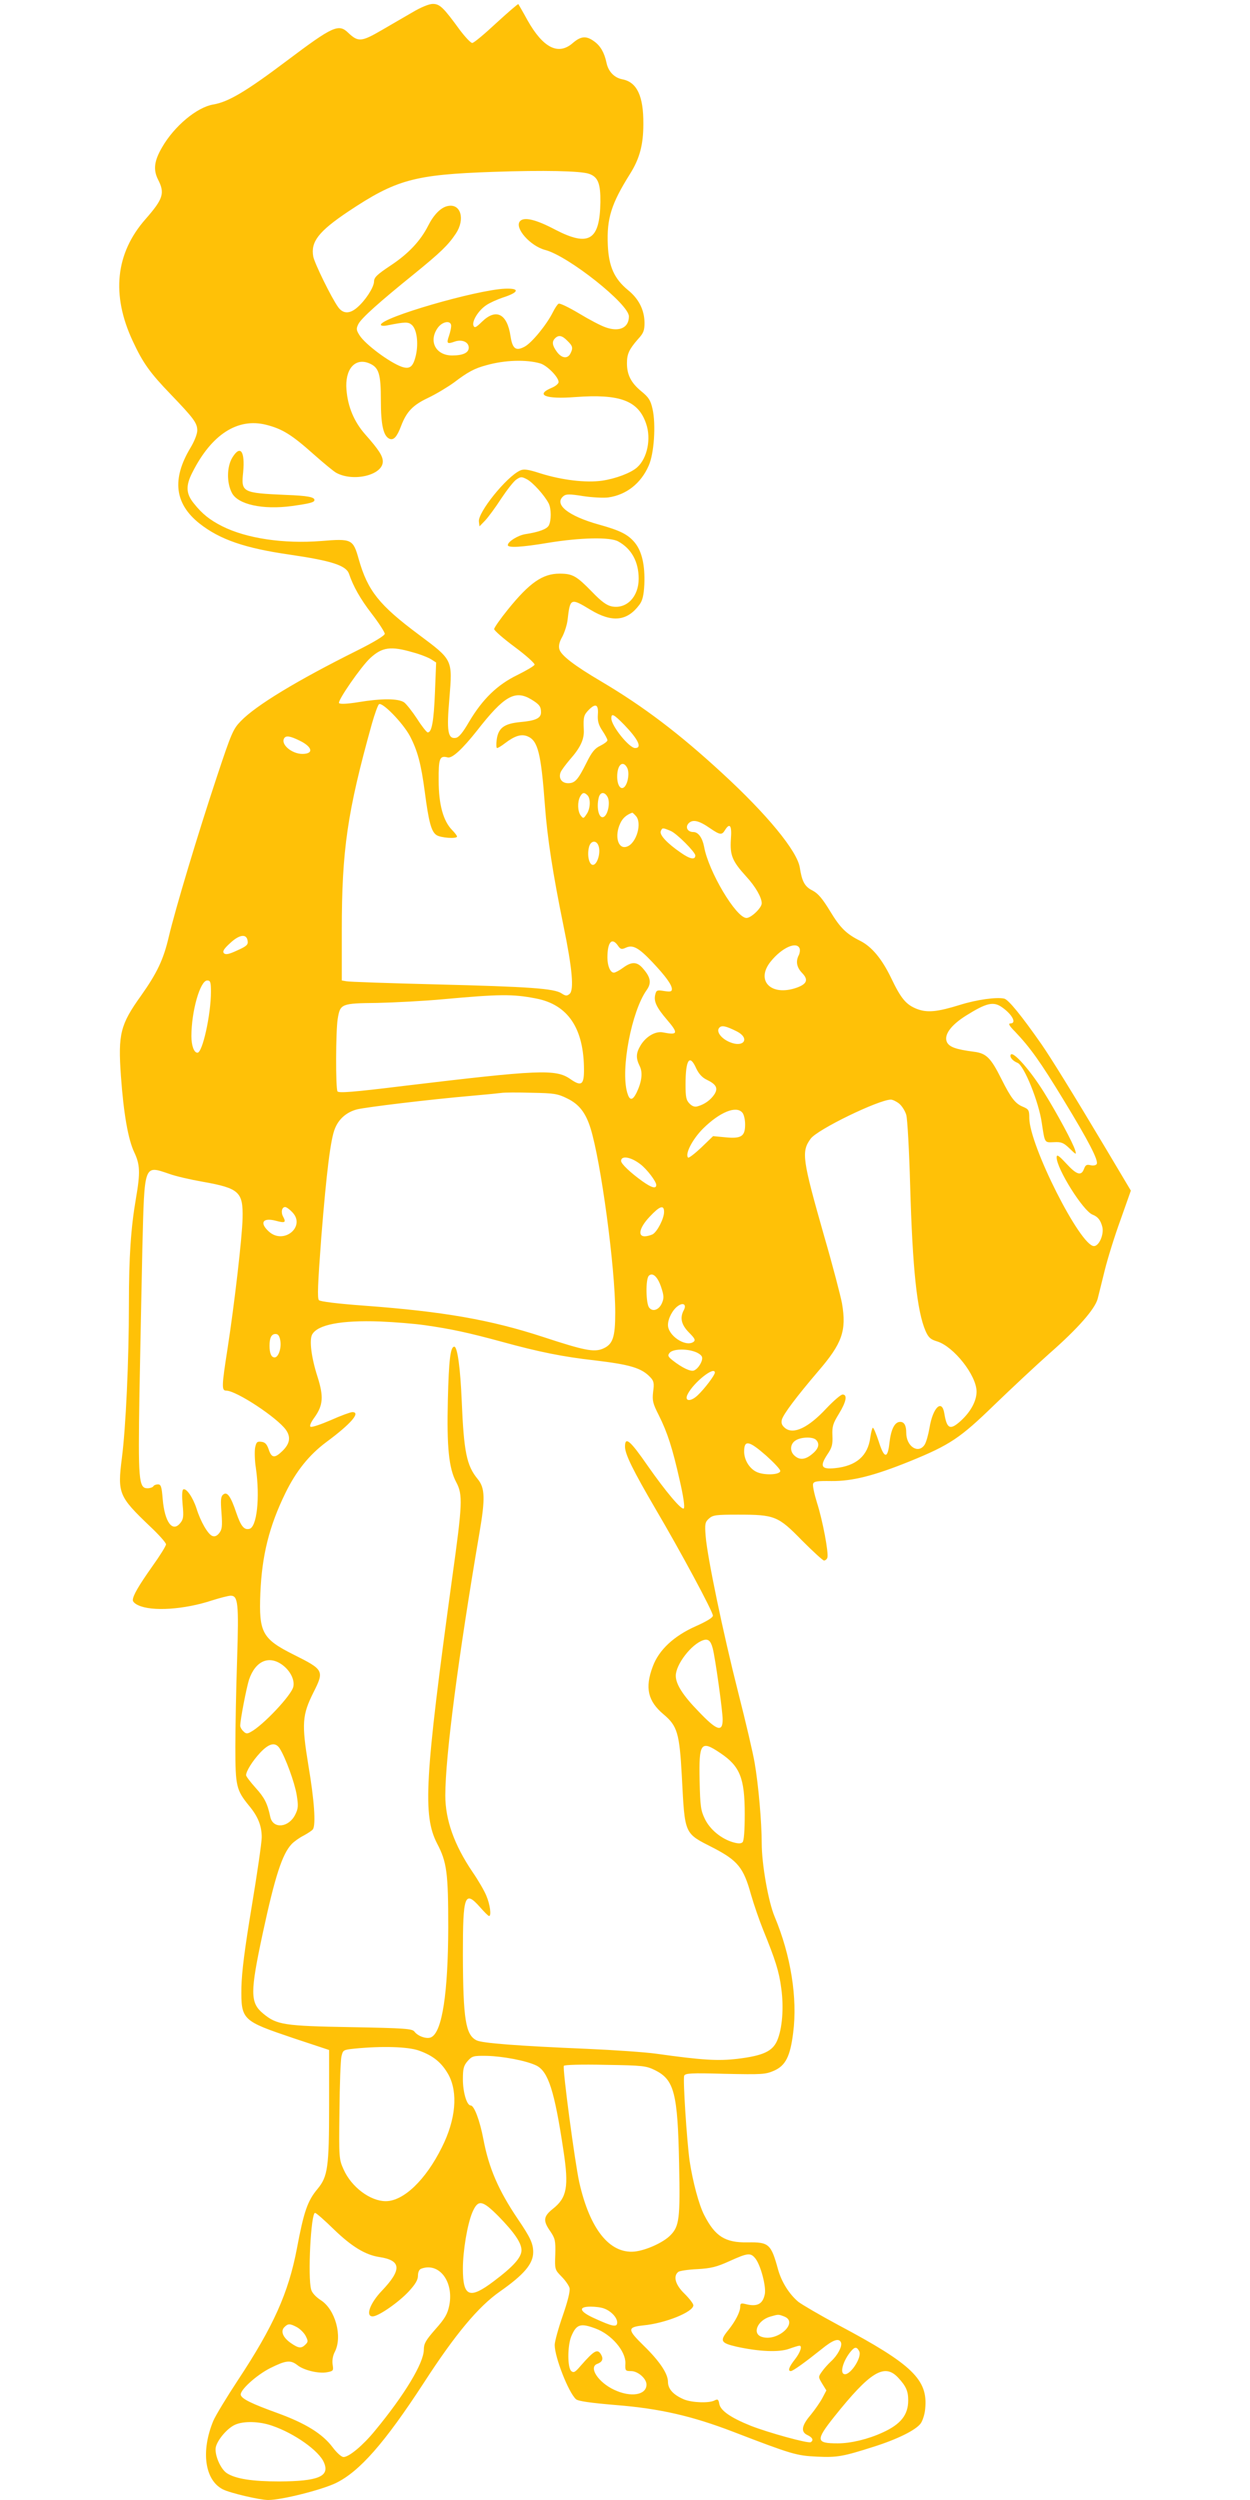 <?xml version="1.0" standalone="no"?>
<!DOCTYPE svg PUBLIC "-//W3C//DTD SVG 20010904//EN"
 "http://www.w3.org/TR/2001/REC-SVG-20010904/DTD/svg10.dtd">
<svg version="1.0" xmlns="http://www.w3.org/2000/svg"
 width="640pt" height="1280pt" viewBox="0 0 640 1280"
 preserveAspectRatio="xMidYMid meet">
<g transform="translate(0,1280) scale(0.1,-0.1)"
fill="#ffc107" stroke="none">
<path d="M2110 12736 c-41 -24 -111 -64 -155 -90 -105 -61 -121 -62 -172 -14
-49 48 -79 34 -313 -142 -211 -159 -301 -212 -378 -225 -84 -14 -200 -111
-262 -219 -41 -70 -46 -115 -21 -165 36 -70 27 -99 -64 -203 -154 -175 -176
-388 -65 -625 52 -112 88 -162 195 -273 117 -122 135 -146 135 -184 0 -18 -15
-56 -35 -89 -96 -160 -81 -286 46 -387 105 -83 234 -127 464 -160 212 -31 287
-55 302 -98 21 -63 58 -129 116 -204 37 -48 67 -95 67 -103 0 -9 -54 -42 -142
-86 -309 -154 -518 -281 -595 -361 -39 -40 -48 -60 -122 -283 -98 -295 -213
-678 -247 -822 -27 -116 -60 -185 -142 -301 -106 -148 -118 -196 -103 -410 14
-195 37 -325 68 -391 30 -63 32 -104 9 -237 -26 -151 -36 -299 -36 -539 0
-295 -16 -635 -36 -790 -23 -181 -16 -197 143 -349 46 -43 83 -85 83 -93 0 -8
-31 -58 -69 -111 -72 -102 -101 -152 -101 -175 0 -8 12 -19 28 -26 70 -33 236
-22 378 25 41 13 84 24 95 24 38 0 42 -38 33 -325 -5 -148 -9 -351 -9 -450 0
-200 5 -220 69 -299 47 -56 66 -104 66 -163 0 -26 -23 -185 -51 -353 -37 -223
-51 -335 -53 -415 -2 -168 2 -171 268 -261 l181 -60 0 -285 c0 -317 -7 -363
-59 -426 -51 -61 -70 -114 -106 -306 -43 -226 -120 -398 -301 -672 -58 -88
-115 -182 -127 -210 -64 -155 -44 -302 48 -350 36 -19 190 -55 233 -55 69 0
271 51 345 86 123 59 252 207 452 514 161 249 280 391 389 467 124 87 171 142
171 202 0 44 -15 76 -79 170 -99 147 -148 260 -176 408 -18 95 -47 173 -65
173 -20 0 -40 68 -40 134 0 54 4 70 24 93 23 26 29 28 98 27 82 -2 200 -24
253 -49 62 -30 94 -129 140 -437 28 -184 18 -240 -54 -297 -49 -39 -52 -61
-13 -116 24 -36 27 -47 25 -118 -3 -77 -2 -78 32 -113 19 -19 37 -45 41 -58 4
-16 -9 -68 -35 -143 -23 -66 -41 -133 -41 -149 0 -63 71 -244 109 -278 11 -10
75 -19 206 -30 224 -18 388 -56 597 -136 304 -117 326 -123 431 -128 104 -5
134 1 288 50 124 39 218 86 243 120 10 14 21 48 23 75 15 149 -65 227 -445
429 -95 51 -187 105 -205 119 -47 40 -85 101 -103 164 -36 132 -47 142 -156
140 -116 -2 -167 31 -223 141 -27 53 -58 170 -74 275 -14 99 -35 419 -28 437
5 13 33 15 209 10 191 -4 207 -3 251 16 59 26 83 73 98 194 23 178 -12 397
-95 595 -32 76 -66 268 -66 376 0 108 -17 300 -36 410 -8 49 -46 211 -84 360
-78 307 -159 697 -167 802 -5 63 -3 72 17 90 20 18 36 20 149 20 188 0 205 -7
327 -132 56 -56 107 -103 113 -103 6 0 14 6 17 14 8 22 -24 192 -53 282 -14
45 -23 88 -20 97 5 13 22 15 94 14 107 -1 218 27 401 101 206 84 258 119 432
288 85 82 213 202 284 265 146 128 232 227 246 279 5 19 21 85 36 145 15 61
51 177 81 259 l53 150 -131 220 c-164 275 -281 464 -327 530 -102 146 -168
227 -190 233 -39 9 -141 -5 -227 -32 -116 -36 -167 -41 -220 -21 -56 22 -82
53 -133 160 -47 97 -98 158 -156 188 -73 36 -104 67 -156 153 -39 64 -61 90
-89 105 -41 20 -55 47 -66 118 -13 84 -167 272 -398 484 -218 201 -401 340
-617 468 -141 83 -208 135 -216 166 -5 17 0 38 15 64 11 21 24 60 27 86 13
112 15 114 117 52 111 -67 188 -59 251 26 15 20 22 46 25 103 4 98 -12 170
-49 215 -35 42 -75 62 -183 92 -158 44 -233 104 -182 146 13 11 32 11 100 0
46 -7 104 -10 129 -7 92 13 167 71 207 162 28 61 38 211 20 291 -10 45 -20 60
-58 91 -52 43 -73 84 -73 143 0 48 11 71 56 123 29 31 34 45 34 85 -1 65 -29
122 -85 167 -70 58 -98 120 -103 230 -6 137 18 212 114 365 49 78 68 149 68
255 1 144 -33 215 -108 229 -41 8 -72 40 -81 86 -11 51 -31 86 -64 109 -40 29
-67 26 -108 -9 -74 -65 -152 -26 -232 116 -24 44 -46 81 -47 83 -2 2 -53 -42
-113 -97 -60 -56 -115 -102 -123 -102 -8 0 -36 30 -64 67 -83 114 -102 133
-138 133 -19 0 -61 -17 -106 -44z m906 -826 c46 -16 59 -50 58 -145 -3 -196
-59 -230 -231 -141 -100 53 -161 67 -181 43 -29 -34 53 -127 130 -147 118 -31
428 -277 428 -340 0 -58 -49 -81 -119 -56 -24 8 -85 40 -136 71 -52 31 -99 54
-105 50 -6 -3 -19 -23 -29 -43 -33 -66 -109 -158 -145 -177 -45 -24 -62 -11
-72 53 -17 116 -74 145 -146 75 -31 -30 -38 -34 -44 -20 -8 23 25 77 65 104
17 12 55 29 84 39 85 27 91 49 13 46 -146 -6 -636 -148 -636 -185 0 -5 14 -7
33 -3 91 18 107 19 126 2 25 -23 34 -91 21 -152 -14 -62 -31 -76 -73 -62 -62
22 -186 114 -216 161 -17 27 -18 34 -6 58 16 31 108 113 285 256 135 110 174
147 214 207 49 74 25 156 -42 141 -35 -7 -72 -45 -100 -101 -39 -77 -101 -143
-190 -202 -72 -48 -87 -62 -87 -84 -1 -30 -45 -98 -88 -134 -38 -32 -71 -31
-96 4 -35 49 -120 223 -127 258 -14 76 27 129 179 231 246 164 338 189 742
203 259 9 448 5 491 -10z m-706 -779 c0 -10 -5 -32 -11 -50 -14 -40 -10 -44
29 -30 37 13 72 -2 72 -31 0 -26 -29 -40 -85 -40 -84 0 -122 73 -74 141 24 34
69 41 69 10z m595 -76 c28 -27 30 -37 15 -66 -15 -28 -45 -23 -69 10 -24 33
-26 52 -9 69 18 18 36 15 63 -13z m-138 -116 c35 -11 93 -70 93 -95 0 -8 -15
-21 -34 -29 -89 -37 -33 -60 119 -48 229 17 323 -18 363 -136 27 -77 6 -177
-45 -223 -31 -29 -111 -59 -180 -69 -83 -12 -206 3 -315 37 -65 21 -86 24
-105 15 -70 -32 -218 -216 -211 -262 l3 -24 29 30 c16 17 53 67 82 112 30 45
65 90 78 98 22 15 27 15 54 1 30 -16 89 -81 111 -123 14 -27 14 -88 1 -113
-10 -19 -50 -34 -121 -45 -37 -6 -89 -38 -89 -56 0 -15 71 -11 208 12 165 27
316 30 357 7 68 -37 105 -104 105 -191 0 -93 -62 -156 -137 -142 -26 5 -53 24
-102 75 -79 81 -99 93 -166 93 -87 0 -154 -47 -264 -183 -39 -48 -71 -94 -71
-101 1 -8 48 -49 106 -92 58 -43 103 -84 101 -90 -2 -7 -42 -30 -88 -53 -103
-50 -178 -123 -247 -239 -33 -57 -53 -81 -69 -83 -40 -6 -47 34 -32 203 16
199 18 195 -156 325 -204 152 -262 225 -308 386 -29 104 -36 107 -193 94 -192
-15 -382 13 -507 76 -63 32 -102 63 -144 116 -41 50 -43 91 -8 159 98 195 232
281 378 244 83 -21 131 -51 243 -151 52 -46 104 -89 116 -95 89 -48 238 -11
238 58 0 28 -20 60 -91 140 -56 64 -88 140 -95 227 -9 105 43 166 116 136 50
-21 60 -53 60 -190 0 -126 13 -184 45 -197 21 -8 38 11 59 67 28 73 60 106
138 143 40 19 100 55 133 79 71 54 105 72 165 88 95 27 206 30 277 9z m-653
-1479 c38 -10 80 -27 94 -36 l25 -16 -6 -152 c-6 -148 -16 -206 -37 -206 -5 0
-30 31 -54 69 -25 38 -55 76 -67 85 -30 20 -113 21 -234 1 -55 -9 -93 -11 -99
-5 -10 10 113 188 160 231 61 56 105 62 218 29z m606 -241 c41 -25 50 -36 50
-66 0 -30 -27 -43 -106 -50 -83 -8 -113 -30 -121 -91 -3 -23 -2 -42 2 -42 5 0
23 11 41 25 50 38 83 48 115 35 53 -22 69 -85 89 -354 12 -165 41 -352 95
-616 45 -218 55 -330 31 -349 -13 -11 -20 -11 -41 3 -38 25 -163 34 -645 46
-239 6 -445 13 -457 16 l-23 4 0 256 c0 412 28 606 154 1058 14 49 30 94 36
100 15 15 122 -94 159 -163 39 -75 57 -142 76 -286 20 -153 33 -202 59 -220
20 -15 106 -21 106 -8 0 4 -11 19 -25 33 -46 47 -69 132 -69 253 -1 114 5 130
46 119 23 -6 75 42 151 138 138 177 194 209 277 159z m341 -78 c-2 -32 3 -52
23 -82 14 -21 26 -43 26 -49 0 -6 -16 -18 -36 -28 -28 -13 -44 -32 -71 -87
-44 -88 -59 -105 -94 -105 -33 0 -50 25 -39 55 4 11 26 40 47 65 55 62 75 105
72 154 -3 66 0 75 26 102 35 35 50 27 46 -25z m136 -53 c71 -74 92 -118 55
-118 -31 0 -122 114 -122 152 0 28 12 22 67 -34z m-1663 -80 c66 -32 74 -68
14 -68 -54 0 -112 49 -93 80 9 15 30 12 79 -12z m1677 -139 c12 -23 6 -74 -12
-96 -19 -22 -39 4 -39 51 0 60 29 86 51 45z m-203 -141 c17 -17 15 -70 -5 -97
-15 -23 -17 -23 -30 -6 -16 22 -17 69 -3 96 12 22 21 24 38 7z m103 -9 c13
-25 4 -82 -16 -99 -26 -21 -44 40 -29 98 8 28 30 29 45 1z m143 -95 c36 -35 5
-143 -45 -159 -45 -15 -64 55 -33 120 12 26 31 43 61 54 1 1 9 -6 17 -15z
m382 -65 c50 -34 60 -36 76 -9 25 40 36 23 30 -48 -5 -81 7 -111 78 -189 48
-52 80 -108 80 -138 0 -23 -54 -75 -78 -75 -53 0 -195 239 -217 365 -9 46 -30
75 -55 75 -30 0 -43 25 -24 45 21 21 53 14 110 -26z m-203 -13 c31 -12 127
-109 127 -126 0 -24 -27 -19 -74 14 -70 48 -110 91 -103 110 8 19 9 19 50 2z
m-367 -82 c9 -34 -8 -88 -28 -92 -20 -4 -33 44 -23 88 8 39 42 41 51 4z
m-1798 -482 c3 -19 -6 -27 -53 -48 -43 -20 -59 -23 -68 -15 -9 9 -2 22 31 52
48 45 85 50 90 11z m1896 -24 c13 -19 19 -20 41 -10 35 16 65 0 135 -74 67
-71 100 -116 100 -138 0 -13 -7 -15 -40 -10 -35 6 -40 4 -45 -18 -9 -34 6 -66
59 -128 61 -71 57 -81 -19 -66 -38 8 -87 -20 -115 -66 -24 -40 -25 -65 -5
-106 17 -33 11 -81 -16 -137 -21 -42 -36 -41 -48 2 -34 120 23 416 100 524 25
35 21 64 -17 108 -31 38 -59 39 -104 6 -19 -14 -40 -25 -47 -25 -18 0 -33 34
-33 77 0 80 23 106 54 61z m930 -14 c3 -8 1 -24 -4 -34 -17 -32 -11 -63 17
-92 33 -34 25 -56 -28 -75 -131 -46 -212 36 -133 134 57 71 133 105 148 67z
m-3014 -222 c0 -116 -43 -312 -69 -312 -18 0 -31 37 -31 85 0 128 45 285 81
285 16 0 19 -8 19 -58z m1663 -34 c165 -31 247 -153 247 -367 0 -76 -14 -85
-71 -45 -74 51 -160 47 -853 -36 -259 -32 -332 -37 -338 -28 -10 17 -9 308 1
371 13 78 17 80 203 82 90 2 242 10 338 19 286 26 355 27 473 4z m2387 -45
c53 -37 77 -83 43 -83 -12 0 -6 -12 24 -42 78 -82 130 -155 248 -349 128 -210
181 -312 170 -329 -4 -7 -18 -9 -31 -6 -20 5 -26 2 -34 -19 -14 -37 -37 -31
-91 28 -40 43 -49 48 -49 31 0 -58 136 -275 184 -293 28 -11 41 -29 50 -63 9
-39 -17 -98 -43 -98 -70 0 -331 517 -331 656 0 40 -3 45 -34 58 -38 16 -60 44
-109 142 -54 108 -77 131 -140 139 -92 12 -127 24 -139 50 -16 36 20 86 98
135 104 65 140 74 184 43z m-1357 -124 c68 -35 36 -85 -36 -55 -44 18 -71 54
-55 73 12 15 33 11 91 -18z m-208 -190 c13 -27 30 -46 53 -57 50 -24 60 -44
39 -76 -19 -28 -49 -50 -84 -60 -15 -5 -28 -1 -42 13 -18 18 -21 34 -21 99 0
128 21 158 55 81z m-661 -153 c60 -29 94 -72 119 -151 53 -168 127 -714 127
-945 0 -128 -12 -164 -65 -186 -45 -18 -95 -8 -305 61 -269 88 -510 130 -915
160 -137 10 -225 21 -232 28 -9 9 -6 81 12 322 27 338 48 505 70 557 20 50 60
84 113 98 50 12 374 51 582 69 69 6 139 13 155 15 17 3 87 3 158 1 113 -2 133
-5 181 -29z m1699 -26 c15 -12 31 -38 37 -58 6 -20 15 -183 20 -362 12 -426
35 -644 79 -745 15 -34 26 -43 59 -53 85 -26 202 -174 202 -257 0 -48 -30
-103 -80 -149 -55 -50 -72 -43 -85 37 -12 76 -59 31 -76 -74 -6 -35 -17 -74
-25 -86 -32 -49 -94 -9 -94 61 0 37 -10 56 -31 56 -28 0 -47 -37 -55 -107 -9
-84 -27 -82 -55 7 -13 39 -26 70 -30 70 -3 0 -9 -22 -13 -49 -12 -95 -72 -147
-181 -158 -70 -7 -79 9 -39 70 24 35 28 51 26 97 -2 47 3 62 33 111 38 62 45
99 19 99 -9 0 -46 -32 -83 -71 -92 -99 -168 -135 -211 -101 -17 14 -21 25 -17
43 8 29 76 119 186 248 123 143 146 207 122 348 -7 37 -47 192 -91 343 -112
394 -118 433 -70 499 32 47 348 200 411 201 9 0 28 -9 42 -20z m-802 -47 c8
-9 14 -36 14 -60 0 -61 -19 -74 -101 -66 l-63 6 -60 -58 c-34 -32 -64 -55 -68
-52 -17 18 22 94 77 149 85 84 170 119 201 81z m-522 -264 c33 -25 81 -88 81
-106 0 -21 -23 -15 -71 19 -60 43 -109 89 -109 104 0 29 50 21 99 -17z m-2413
-49 c32 -12 111 -30 174 -41 185 -33 205 -52 202 -186 -2 -97 -42 -442 -77
-668 -30 -192 -31 -215 -7 -215 52 0 261 -138 306 -201 26 -37 20 -71 -18
-108 -40 -39 -56 -37 -71 10 -9 25 -18 35 -37 37 -22 3 -26 -2 -32 -31 -3 -19
-2 -65 4 -103 22 -153 5 -305 -34 -312 -27 -6 -43 15 -66 82 -28 84 -47 111
-67 94 -13 -10 -14 -28 -9 -94 5 -69 3 -85 -12 -104 -11 -14 -23 -19 -35 -14
-22 8 -60 73 -81 141 -19 58 -53 106 -68 97 -6 -4 -7 -34 -3 -78 6 -61 4 -75
-12 -94 -40 -50 -80 5 -90 123 -5 63 -9 75 -24 75 -10 0 -21 -4 -24 -10 -3 -5
-17 -10 -30 -10 -45 0 -48 44 -41 485 4 220 11 556 15 748 11 431 7 421 137
377z m629 -195 c74 -73 -42 -171 -119 -100 -48 44 -31 72 35 55 48 -13 55 -10
39 20 -13 23 -7 50 10 50 6 0 22 -11 35 -25z m1905 0 c0 -34 -35 -102 -59
-115 -11 -5 -29 -10 -40 -10 -38 0 -26 46 25 100 52 56 74 63 74 25z m-15
-385 c14 -42 15 -56 5 -80 -15 -37 -49 -49 -67 -24 -16 22 -18 145 -1 162 19
19 45 -4 63 -58z m116 -118 c-21 -39 -13 -74 26 -114 32 -32 35 -40 23 -49
-41 -27 -130 33 -130 87 0 33 24 79 52 98 27 19 44 6 29 -22z m-1326 -77 c134
-19 222 -38 395 -85 189 -52 313 -77 474 -95 184 -22 241 -39 286 -87 18 -19
20 -31 14 -74 -5 -45 -2 -59 29 -120 45 -90 70 -169 107 -333 19 -82 27 -138
21 -144 -11 -11 -93 87 -184 217 -92 133 -117 153 -117 99 0 -39 42 -123 157
-320 125 -212 293 -524 293 -545 0 -10 -31 -29 -87 -54 -113 -50 -190 -122
-221 -207 -41 -109 -25 -177 56 -245 70 -59 81 -96 93 -317 16 -302 10 -289
161 -366 125 -65 155 -101 193 -239 15 -52 43 -133 62 -180 63 -155 82 -214
93 -300 14 -100 5 -208 -21 -268 -24 -55 -72 -77 -202 -93 -100 -12 -182 -7
-417 26 -58 8 -217 19 -355 25 -357 15 -534 29 -564 43 -57 27 -70 107 -71
439 0 306 9 332 88 243 22 -25 42 -45 46 -45 13 0 5 60 -14 104 -10 25 -42 80
-71 122 -94 139 -139 267 -139 391 0 201 66 706 175 1346 30 175 28 229 -9
274 -57 69 -71 138 -82 401 -7 168 -22 277 -38 277 -20 0 -28 -68 -33 -272 -6
-242 5 -351 43 -422 34 -64 32 -110 -21 -491 -141 -1028 -151 -1215 -77 -1359
50 -95 57 -150 57 -431 -1 -334 -31 -531 -86 -560 -21 -12 -68 3 -87 28 -11
15 -47 18 -325 23 -344 6 -380 12 -449 69 -68 56 -68 107 -2 415 62 288 99
402 147 453 12 13 40 33 62 44 22 12 43 26 47 32 16 23 7 150 -23 327 -35 214
-32 258 26 374 56 111 53 116 -101 193 -162 81 -179 114 -171 314 8 194 45
343 128 513 55 113 122 196 209 261 126 93 179 154 134 154 -9 0 -59 -18 -110
-41 -51 -22 -98 -38 -104 -34 -6 4 1 22 21 49 43 61 47 105 15 206 -32 99 -43
188 -28 217 28 51 148 74 347 67 72 -3 175 -11 230 -19z m-740 -78 c7 -38 -9
-87 -29 -87 -17 0 -26 21 -26 60 0 41 10 60 31 60 13 0 20 -10 24 -33z m2123
-58 c17 -6 33 -17 36 -26 7 -18 -18 -61 -41 -70 -17 -7 -62 15 -108 51 -25 20
-28 26 -16 40 16 19 82 22 129 5z m102 -107 c0 -13 -53 -83 -88 -116 -37 -35
-70 -31 -51 6 31 61 139 146 139 110z m518 -344 c20 -20 14 -45 -19 -72 -35
-30 -65 -33 -91 -9 -25 22 -23 59 4 77 27 19 89 21 106 4z m-255 -81 c39 -35
72 -70 72 -78 0 -21 -86 -24 -124 -4 -35 18 -61 61 -61 103 0 61 24 57 113
-21z m-274 -986 c13 -48 51 -322 51 -365 0 -67 -30 -57 -124 42 -79 81 -116
139 -116 182 0 58 80 162 140 182 26 9 39 -3 49 -41z m-2201 -87 c39 -30 61
-75 54 -109 -7 -42 -157 -201 -219 -233 -17 -10 -25 -9 -37 4 -9 8 -16 21 -16
28 0 31 32 195 45 236 33 97 103 127 173 74z m-16 -426 c30 -47 77 -176 87
-238 9 -55 8 -70 -7 -100 -33 -68 -114 -76 -128 -13 -15 71 -30 99 -75 149
-27 30 -49 59 -49 65 0 20 32 72 72 115 46 49 78 56 100 22z m2255 -23 c102
-68 126 -129 126 -313 0 -85 -4 -137 -11 -144 -8 -8 -22 -8 -50 0 -60 18 -117
65 -143 119 -21 43 -24 64 -27 196 -4 194 6 209 105 142z m-1542 -1524 c73
-26 116 -61 151 -123 50 -92 38 -230 -34 -373 -83 -167 -196 -275 -287 -275
-79 0 -176 72 -216 163 -23 51 -24 58 -21 297 1 135 6 261 10 280 8 34 9 35
67 41 141 14 274 10 330 -10z m1210 -101 c97 -49 115 -117 122 -480 6 -279 1
-319 -45 -365 -36 -37 -125 -77 -183 -83 -128 -12 -229 115 -283 354 -22 98
-87 585 -79 597 3 5 89 8 212 5 195 -3 209 -5 256 -28z m-803 -747 c82 -84
118 -137 118 -174 0 -37 -42 -84 -142 -159 -124 -94 -158 -80 -158 64 0 92 23
229 49 290 29 66 50 62 133 -21z m-843 -67 c91 -88 161 -131 233 -142 113 -17
117 -64 12 -174 -60 -63 -84 -130 -46 -130 29 0 132 71 185 128 34 37 47 59
47 81 0 17 6 31 16 35 92 35 169 -66 144 -189 -9 -43 -22 -66 -71 -121 -49
-56 -59 -73 -59 -104 0 -68 -98 -231 -250 -415 -61 -75 -133 -135 -161 -135
-11 0 -35 22 -56 50 -52 69 -137 122 -282 175 -130 47 -182 72 -188 92 -8 23
79 102 150 138 80 40 104 43 139 16 33 -27 110 -45 152 -37 33 6 34 8 29 40
-3 20 1 45 11 64 41 79 3 219 -73 266 -24 16 -44 37 -48 54 -18 63 -1 392 20
392 6 0 49 -38 96 -84z m2159 -150 c27 -35 55 -142 48 -181 -10 -52 -39 -67
-98 -52 -24 6 -28 4 -28 -13 0 -27 -25 -75 -61 -120 -45 -55 -40 -66 42 -85
114 -25 216 -30 269 -11 25 9 48 16 53 16 16 0 5 -34 -23 -70 -30 -38 -38 -60
-21 -60 11 0 77 48 157 112 60 49 90 59 100 34 7 -19 -17 -65 -51 -96 -15 -14
-36 -37 -47 -53 -19 -27 -19 -27 2 -62 l21 -34 -20 -38 c-11 -21 -38 -60 -60
-87 -48 -56 -52 -88 -16 -104 25 -12 32 -26 16 -36 -12 -8 -218 49 -307 84
-102 41 -154 77 -161 111 -4 24 -8 27 -24 19 -27 -15 -115 -12 -157 5 -54 23
-82 53 -82 90 0 42 -43 106 -124 185 -85 83 -85 95 -2 104 114 11 256 69 256
103 0 8 -20 34 -45 59 -47 45 -60 90 -32 112 6 5 50 12 97 14 70 4 99 11 165
41 95 43 108 44 133 13z m-774 -256 c35 -13 66 -46 66 -71 0 -26 -22 -22 -116
21 -78 35 -86 60 -20 60 25 0 56 -4 70 -10z m920 -40 c78 -29 -31 -131 -113
-105 -52 16 -23 85 43 104 42 12 41 12 70 1z m-2494 -55 c16 -9 36 -28 45 -45
13 -26 13 -30 -1 -44 -21 -21 -35 -20 -74 7 -41 28 -55 61 -34 82 19 19 28 19
64 0z m1529 -7 c82 -30 155 -116 153 -178 -2 -38 0 -40 29 -40 35 0 79 -38 79
-69 0 -54 -80 -67 -165 -27 -82 38 -133 116 -87 133 25 9 32 24 21 45 -19 35
-35 26 -107 -56 -27 -32 -35 -36 -47 -26 -20 17 -20 129 0 178 26 62 47 69
124 40z m1350 -116 c17 -32 -52 -134 -80 -116 -19 11 2 74 39 117 19 22 29 22
41 -1z m198 -134 c42 -45 53 -70 53 -118 0 -74 -38 -122 -130 -164 -76 -35
-164 -56 -231 -56 -112 0 -114 15 -18 136 183 229 256 275 326 202z m-3203
-248 c114 -39 241 -129 265 -189 30 -70 -29 -95 -229 -96 -137 0 -223 13 -268
42 -33 21 -65 96 -57 134 9 38 60 98 100 115 44 19 124 17 189 -6z"/>
<path d="M1190 10458 c-29 -47 -30 -129 -3 -181 30 -60 158 -88 307 -68 93 13
116 19 116 31 0 15 -36 22 -145 26 -225 10 -231 13 -220 116 10 108 -14 142
-55 76z"/>
<path d="M5175 7400 c-7 -12 10 -32 35 -42 33 -13 109 -200 124 -308 16 -104
13 -100 62 -98 37 2 49 -2 80 -32 34 -33 36 -34 29 -10 -10 36 -93 190 -159
296 -70 113 -159 214 -171 194z"/>
</g>
</svg>
